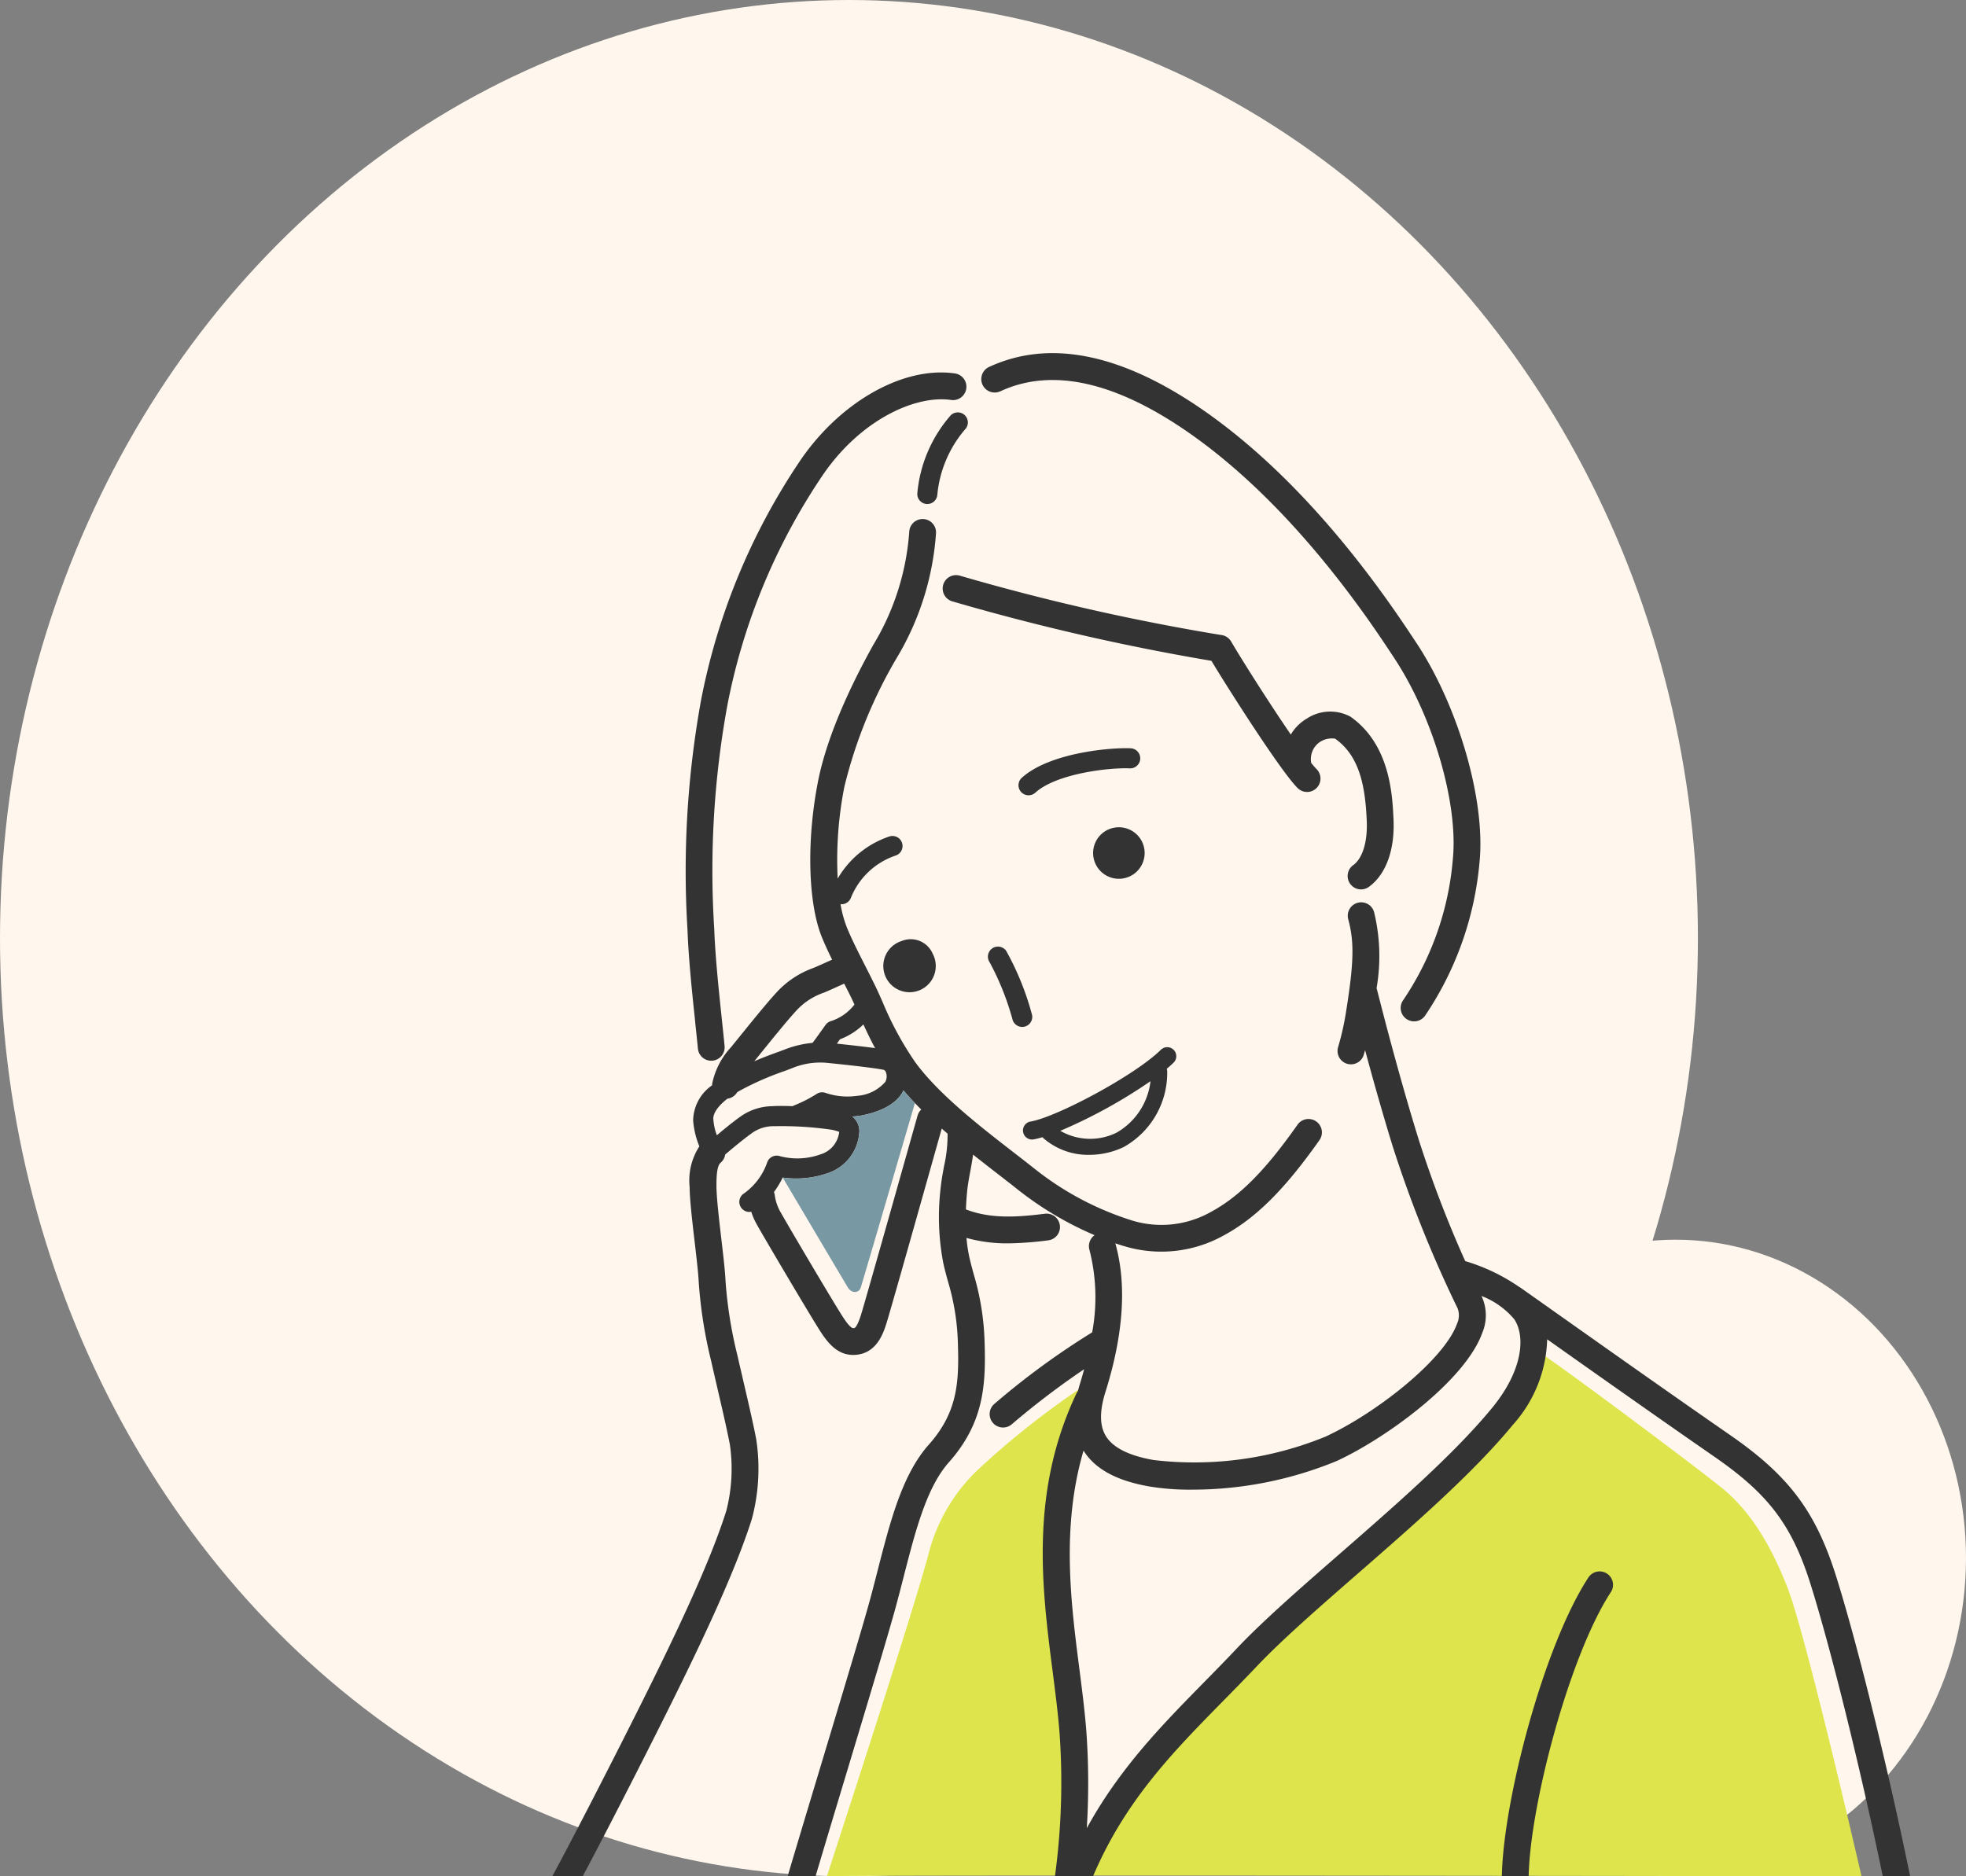<svg xmlns="http://www.w3.org/2000/svg" xmlns:xlink="http://www.w3.org/1999/xlink" width="176" height="168" viewBox="0 0 176 168">
  <rect x="0" y="0" width="176" height="168" fill="#808080" stroke="none"/>
  <defs>
    <clipPath id="clip-path">
      <rect id="長方形_14768" data-name="長方形 14768" width="145.579" height="148.827" fill="none"/>
    </clipPath>
  </defs>
  <g id="グループ_24481" data-name="グループ 24481" transform="translate(-6241 18653)">
    <g id="グループ_24479" data-name="グループ 24479" transform="translate(272)">
      <ellipse id="楕円形_31" data-name="楕円形 31" cx="26" cy="28.5" rx="26" ry="28.5" transform="translate(6093 -18542)" fill="#fff7ee"/>
      <ellipse id="楕円形_30" data-name="楕円形 30" cx="76" cy="84" rx="76" ry="84" transform="translate(5969 -18653)" fill="#fff7ee"/>
      <g id="グループ_24475" data-name="グループ 24475" transform="translate(5994.421 -18633.828)" clip-path="url(#clip-path)">
        <path id="パス_25778" data-name="パス 25778" d="M48.6,148.827c1.962-.154,92.625,0,92.625,0s-4.95-21.568-6.635-25.868c-1.6-4.092-3.483-6.968-5.862-8.9-2.333-1.9-13.548-10.286-16.2-12.055-.5,3.262-6.139,9.235-10.342,12.884-3.785,3.289-11.5,10.176-15.261,13.715s-12.057,12.442-15.705,19.631a137.42,137.42,0,0,0-1.992-19.853,57.425,57.425,0,0,1-.277-14.433,43.836,43.836,0,0,1,2.821-9.124,74.221,74.221,0,0,0-9.622,7.576,15.79,15.79,0,0,0-4.479,7.687c-1.183,4.464-6.858,21.953-9.069,28.743" fill="#dee44c"/>
        <path id="パス_25779" data-name="パス 25779" d="M95.718,58.292a1.2,1.2,0,0,0,1.408,1.944c1.519-1.1,2.323-3.292,2.205-6.012-.1-2.18-.292-6.717-3.852-9.223a3.815,3.815,0,0,0-3.911.167A4.031,4.031,0,0,0,90.135,46.6c-1.855-2.709-4.222-6.424-5.343-8.332a1.2,1.2,0,0,0-.917-.587,199.316,199.316,0,0,1-23.338-5.3,1.2,1.2,0,0,0-.761,2.276,204.908,204.908,0,0,0,23.25,5.34c1.685,2.79,6.271,9.967,7.726,11.4a1.2,1.2,0,0,0,1.686-1.708,6.62,6.62,0,0,1-.479-.556,1.86,1.86,0,0,1,.684-1.8,1.95,1.95,0,0,1,1.454-.366c2.281,1.6,2.711,4.488,2.836,7.364.081,1.873-.373,3.355-1.215,3.964" fill="#333"/>
        <path id="パス_25780" data-name="パス 25780" d="M64.126,15.868c4.582-2.131,10.24-.9,16.818,3.665C90.39,26.085,97.175,36.376,99.4,39.758c3.492,5.3,5.743,13.048,5.237,18.03a26.434,26.434,0,0,1-4.465,12.625,1.2,1.2,0,0,0,2,1.331,29.111,29.111,0,0,0,4.856-13.713c.555-5.467-1.861-13.89-5.622-19.594-2.292-3.477-9.269-14.06-19.1-20.876-7.329-5.084-13.787-6.385-19.2-3.869a1.2,1.2,0,0,0,1.012,2.176" fill="#333"/>
        <path id="パス_25781" data-name="パス 25781" d="M36.8,72.22c.091.865.179,1.705.257,2.5a1.2,1.2,0,0,0,1.2,1.084,1.031,1.031,0,0,0,.111-.006,1.2,1.2,0,0,0,1.077-1.311c-.077-.8-.166-1.644-.258-2.515-.271-2.579-.579-5.5-.667-7.956a82.389,82.389,0,0,1,1.183-20.084,55.583,55.583,0,0,1,8.333-20.27c3.425-5.211,8.461-7.48,11.67-7.024a1.2,1.2,0,1,0,.336-2.376c-4.688-.665-10.447,2.66-14.012,8.081a57.976,57.976,0,0,0-8.685,21.144A85.544,85.544,0,0,0,36.126,64.1c.091,2.539.4,5.5.678,8.122" fill="#333"/>
        <path id="パス_25782" data-name="パス 25782" d="M74.728,54.9a2.307,2.307,0,1,0,2.322,2.292A2.307,2.307,0,0,0,74.728,54.9" fill="#333"/>
        <path id="パス_25783" data-name="パス 25783" d="M55.3,65.083A2.348,2.348,0,1,0,58.07,66.21,2.137,2.137,0,0,0,55.3,65.083" fill="#333"/>
        <path id="パス_25784" data-name="パス 25784" d="M59.69,18.013a12.269,12.269,0,0,0-2.993,7,.9.9,0,0,0,.853.945H57.6a.9.9,0,0,0,.892-.854,10.529,10.529,0,0,1,2.468-5.815.9.9,0,1,0-1.273-1.273" fill="#333"/>
        <path id="パス_25785" data-name="パス 25785" d="M75.8,47.829c-1.727-.085-7.24.376-9.746,2.64a.9.9,0,0,0,1.207,1.336c1.945-1.757,6.765-2.262,8.448-2.178a.9.9,0,0,0,.091-1.8" fill="#333"/>
        <path id="パス_25786" data-name="パス 25786" d="M79.649,74.832a.809.809,0,0,0-1.146-.008c-2.357,2.321-9.365,6.037-11.668,6.425a.81.81,0,0,0,.27,1.6,7.4,7.4,0,0,0,.8-.2c.017.017.023.038.04.054a6.08,6.08,0,0,0,4.186,1.526,7.129,7.129,0,0,0,3.031-.69,7.608,7.608,0,0,0,3.907-6.812.649.649,0,0,0-.042-.2c.225-.189.434-.374.612-.549a.809.809,0,0,0,.009-1.146m-5.116,7.414A5.341,5.341,0,0,1,69.5,82.08a45.865,45.865,0,0,0,8.074-4.444,6.118,6.118,0,0,1-3.039,4.61" fill="#333"/>
        <path id="パス_25787" data-name="パス 25787" d="M63.4,65.751A.9.9,0,0,0,63.18,67a24.263,24.263,0,0,1,2.03,5.072.9.9,0,0,0,1.765-.351,24.846,24.846,0,0,0-2.319-5.751.9.9,0,0,0-1.253-.223" fill="#333"/>
        <path id="パス_25788" data-name="パス 25788" d="M34.118,134.463c2.969-5.947,6.213-12.694,7.773-17.644a17.491,17.491,0,0,0,.39-7.11c-.278-1.444-.695-3.239-1.1-4.975-.2-.88-.41-1.761-.6-2.6a38.934,38.934,0,0,1-1.051-6.613c-.038-.872-.2-2.275-.375-3.758-.2-1.722-.43-3.673-.437-4.722,0-.532-.012-1.779.369-2.1A1.19,1.19,0,0,0,39.5,84.2c.738-.623,1.587-1.332,2.311-1.857a3.309,3.309,0,0,1,2.09-.676,31.255,31.255,0,0,1,5.016.3,3.32,3.32,0,0,1,.787.209v.013a2.365,2.365,0,0,1-1.675,2,6.119,6.119,0,0,1-3.641.157.9.9,0,0,0-1.134.577,5.686,5.686,0,0,1-2.056,2.752.9.9,0,0,0,.475,1.669.848.848,0,0,0,.157-.022,6.132,6.132,0,0,0,.458,1.069c.666,1.205,4.965,8.476,5.765,9.7.707,1.079,1.551,2.065,2.923,2.056a2.685,2.685,0,0,0,.28-.015c1.823-.183,2.392-1.926,2.665-2.764s2.814-9.845,4.964-17.487q.264.231.53.46a1.2,1.2,0,0,0-.007.135A12.367,12.367,0,0,1,59.1,85.2c-.124.671-.252,1.365-.324,2.094a22,22,0,0,0,.248,6.634c.125.559.268,1.088.415,1.626a21.121,21.121,0,0,1,.891,5.5c.113,3.5-.008,6.207-2.6,9.121-2.38,2.678-3.447,6.84-4.576,11.246-.237.925-.476,1.859-.73,2.786-.663,2.42-2.546,8.672-4.367,14.718-1.138,3.779-2.22,7.372-2.967,9.9h2.5c.732-2.471,1.721-5.759,2.762-9.213,1.825-6.06,3.712-12.327,4.383-14.776.258-.939.5-1.886.741-2.824,1.055-4.117,2.051-8,4.045-10.248,3.166-3.564,3.323-7,3.2-10.792a23.476,23.476,0,0,0-.974-6.055c-.137-.5-.272-1-.389-1.519a13.249,13.249,0,0,1-.257-1.728,13.438,13.438,0,0,0,3.828.484,30.242,30.242,0,0,0,3.464-.265,1.2,1.2,0,1,0-.29-2.382c-2.43.3-4.8.479-7.054-.39.023-.576.061-1.12.108-1.593.062-.629.181-1.273.3-1.9.085-.463.168-.935.234-1.41.761.6,1.511,1.186,2.22,1.735.657.509,1.274.986,1.824,1.425a30.123,30.123,0,0,0,6.834,4.05,1.2,1.2,0,0,0-.462,1.307,17.176,17.176,0,0,1,.246,7.393,68.742,68.742,0,0,0-8.748,6.4,1.2,1.2,0,1,0,1.548,1.834,72.522,72.522,0,0,1,6.481-4.933c-.117.426-.234.852-.371,1.291-.07.223-.125.438-.181.653a1.225,1.225,0,0,0-.132.215c-4.2,8.861-3.1,17.417-2.129,24.965.248,1.936.483,3.764.616,5.511a62.443,62.443,0,0,1-.417,12.76h3.412c2.873-6.759,7.159-11.123,11.649-15.692.959-.976,1.95-1.985,2.912-3,2.271-2.41,5.6-5.314,9.124-8.389,5.1-4.447,10.368-9.045,13.884-13.32a11.933,11.933,0,0,0,3.084-7.67c4.088,2.892,9.584,6.779,15.031,10.555,4.826,3.345,6.909,6.129,8.575,11.458,1.874,6,4.5,16.686,6.437,26.063h2.45c-1.958-9.564-4.67-20.614-6.6-26.779-1.829-5.851-4.226-9.06-9.5-12.714-5.572-3.862-11.2-7.847-15.315-10.756-1.342-.95-2.519-1.783-3.476-2.457a1.019,1.019,0,0,0-.1-.057,17.072,17.072,0,0,0-4.84-2.318,103.377,103.377,0,0,1-4.182-10.94c-1.579-5.094-3.008-10.573-3.719-13.386-.009-.035-.024-.066-.036-.1a16.737,16.737,0,0,0-.211-6.784,1.2,1.2,0,1,0-2.318.62c.545,2.036.5,3.888-.2,8.259a23.935,23.935,0,0,1-.711,3.163,1.2,1.2,0,0,0,.8,1.5,1.182,1.182,0,0,0,.355.051,1.2,1.2,0,0,0,1.141-.852c.041-.137.079-.279.118-.419.707,2.625,1.571,5.7,2.488,8.661a109.661,109.661,0,0,0,5.8,14.469,1.78,1.78,0,0,1-.057,1.365c-1.129,3.184-7.141,7.961-11.762,10.105a30.968,30.968,0,0,1-15.4,2.1c-2.206-.387-3.645-1.109-4.276-2.148-.566-.93-.576-2.227-.03-3.967,1.618-5.158,1.912-9.627.879-13.287.312.105.613.2.893.282a11.475,11.475,0,0,0,8.721-.94c2.93-1.563,5.52-4.13,8.659-8.583a1.2,1.2,0,0,0-1.962-1.383C87.836,85.657,85.5,88,82.918,89.377a9,9,0,0,1-6.93.752,26.957,26.957,0,0,1-8.754-4.623c-.559-.446-1.185-.931-1.853-1.448-3.021-2.338-6.78-5.247-8.888-8.149a29.247,29.247,0,0,1-2.918-5.4c-.24-.54-.461-1.034-.67-1.462-.263-.538-.546-1.1-.831-1.658-.614-1.209-1.249-2.459-1.691-3.544a10.375,10.375,0,0,1-.558-2.067c.032,0,.063.015.094.015a.9.9,0,0,0,.846-.608,6.588,6.588,0,0,1,3.946-3.736.9.9,0,1,0-.493-1.731A8.44,8.44,0,0,0,49.569,59.5a33.827,33.827,0,0,1,.6-8.228,42.435,42.435,0,0,1,4.7-11.556,25.032,25.032,0,0,0,3.5-11.095,1.2,1.2,0,0,0-2.388-.24,22.664,22.664,0,0,1-3.211,10.166c-1.8,3.226-4.124,7.972-4.964,12.264-1.035,5.282-.894,10.883.351,13.937.261.642.578,1.321.913,2.007-.156.07-.314.14-.467.21-.383.174-.776.352-1.2.529a8.242,8.242,0,0,0-3.354,2.247c-.817.882-2.327,2.751-3.327,3.988-.291.36-.533.659-.69.851a6.823,6.823,0,0,0-1.692,3.251,1.072,1.072,0,0,0-.01.169,3.917,3.917,0,0,0-1.7,3.155,7.59,7.59,0,0,0,.557,2.316,5.613,5.613,0,0,0-.872,3.63c.008,1.138.234,3.072.453,4.941.168,1.44.327,2.8.362,3.584a41.046,41.046,0,0,0,1.106,7.034c.189.845.4,1.732.6,2.619.4,1.714.811,3.486,1.081,4.885A15.148,15.148,0,0,1,39.6,116.1c-1.509,4.79-4.705,11.43-7.631,17.293-2.516,5.042-6.254,12.32-7.951,15.436h2.726c1.887-3.538,5.075-9.761,7.372-14.364M77.445,113.92a22.4,22.4,0,0,0,3.953.289,33.944,33.944,0,0,0,12.871-2.576c4.488-2.082,11.507-7.23,13.014-11.48a4.052,4.052,0,0,0-.049-3.222l-.031-.064a7.2,7.2,0,0,1,2.937,2.087c1.011,1.519.787,4.564-1.992,7.943-3.389,4.121-8.584,8.653-13.608,13.036-3.57,3.114-6.942,6.056-9.293,8.551-.944,1-1.926,2-2.877,2.968-3.734,3.8-7.553,7.692-10.5,13.07a65.151,65.151,0,0,0-.036-8.637c-.138-1.809-.376-3.667-.629-5.635-.773-6.02-1.62-12.711.373-19.536,1.03,1.643,2.949,2.694,5.87,3.206m-22-35.427c.005-.009.008-.019.013-.029.49.579,1.026,1.149,1.591,1.711a1.2,1.2,0,0,0-.331.542C53.645,91.636,51.841,98,51.635,98.627c-.357,1.094-.543,1.112-.622,1.12-.1.008-.3.032-.956-.968-.785-1.2-5.016-8.357-5.673-9.545a4.2,4.2,0,0,1-.448-1.4,1.208,1.208,0,0,0-.073-.27,7.917,7.917,0,0,0,.784-1.3,8.527,8.527,0,0,0,3.9-.348A4.154,4.154,0,0,0,51.5,82.3a1.653,1.653,0,0,0-.624-1.5,6.461,6.461,0,0,0,.742-.08c.9-.156,3.069-.684,3.828-2.227m-2.531-3.819c-1.066-.147-2.485-.3-3.42-.4l.068-.094.209-.293a6.1,6.1,0,0,0,2.1-1.332c.309.673.652,1.386,1.044,2.117M42.6,75.237c.92-1.139,2.46-3.044,3.221-3.867a5.946,5.946,0,0,1,2.52-1.663c.446-.187.859-.375,1.263-.558.187-.085.369-.166.551-.247.2.4.41.807.6,1.195.1.209.208.437.317.677a4.327,4.327,0,0,1-2.085,1.476.9.9,0,0,0-.5.345l-.389.543c-.29.407-.549.77-.779,1.066a9.278,9.278,0,0,0-2.552.617c-.171.067-.38.143-.618.23-.551.2-1.256.461-2.046.8l.5-.614m-2.9,3.968a1.2,1.2,0,0,0,.866-.576c.077-.045.144-.091.226-.137a26.33,26.33,0,0,1,3.973-1.75c.253-.093.475-.174.657-.246a6.634,6.634,0,0,1,3.045-.515c2.1.207,4.52.485,5.208.638.031.007.124.028.2.191a1.052,1.052,0,0,1-.046.888,3.666,3.666,0,0,1-2.52,1.248,6.057,6.057,0,0,1-2.831-.263.9.9,0,0,0-.77.079A12.128,12.128,0,0,1,45.685,79.8a.938.938,0,0,0-.141.073c-.746-.027-1.4-.03-1.786,0a5.053,5.053,0,0,0-3.005,1.012c-.637.461-1.348,1.043-2,1.593a5.111,5.111,0,0,1-.316-1.451c-.03-.431.312-1.091,1.265-1.825" fill="#333"/>
        <path id="パス_25789" data-name="パス 25789" d="M118.785,123.387a1.2,1.2,0,0,0-2.009-1.314c-3.989,6.1-7.626,19.956-7.748,26.754h2.4c.128-6.442,3.676-19.812,7.356-25.44" fill="#333"/>
        <path id="パス_25790" data-name="パス 25790" d="M51.627,96.134c-.159.475-.8.539-1.148-.028-.251-.413-5.832-9.842-5.832-9.842a8.54,8.54,0,0,0,3.9-.348A4.155,4.155,0,0,0,51.5,82.3a1.653,1.653,0,0,0-.624-1.5,6.718,6.718,0,0,0,.742-.08c.9-.156,3.069-.684,3.828-2.227l.013-.029c.323.382.666.76,1.025,1.134,0,0-4.688,16.038-4.854,16.536" fill="#7898a4"/>
        <path id="パス_25791" data-name="パス 25791" d="M25.824,31.838a1.251,1.251,0,0,1-1.142-.741,7.261,7.261,0,0,1,7.829-10.121,1.25,1.25,0,0,1-.413,2.466,4.761,4.761,0,0,0-5.133,6.636,1.251,1.251,0,0,1-1.141,1.76" fill="#231815"/>
        <path id="パス_25792" data-name="パス 25792" d="M16.153,31.338a1.249,1.249,0,0,1-1.136-.728,16.781,16.781,0,0,1-1.356-6.771c.133-3.426,1.391-6.027,4.2-8.7a11.747,11.747,0,0,1,11-2.537A1.25,1.25,0,0,1,28.145,15a9.263,9.263,0,0,0-8.559,1.957,9.435,9.435,0,0,0-3.427,6.981,14.412,14.412,0,0,0,1.128,5.629,1.251,1.251,0,0,1-1.134,1.773" fill="#231815"/>
        <path id="パス_25793" data-name="パス 25793" d="M2.163,29.918a1.251,1.251,0,0,1-1.187-.856A21.656,21.656,0,0,1,.1,20.449a22.837,22.837,0,0,1,1.734-7.487A24.037,24.037,0,0,1,4.666,7.868,19.792,19.792,0,0,1,24.254.383a1.25,1.25,0,0,1-.5,2.448A17.486,17.486,0,0,0,6.675,9.355a21.713,21.713,0,0,0-2.531,4.571,20.478,20.478,0,0,0-1.552,6.763,19.17,19.17,0,0,0,.757,7.585,1.249,1.249,0,0,1-.792,1.58,1.235,1.235,0,0,1-.394.064" fill="#231815"/>
      </g>
    </g>
    <rect id="長方形_14779" data-name="長方形 14779" width="49" height="39" rx="19.5" transform="translate(6260 -18635)" fill="#fff7ee"/>
  </g>
</svg>
